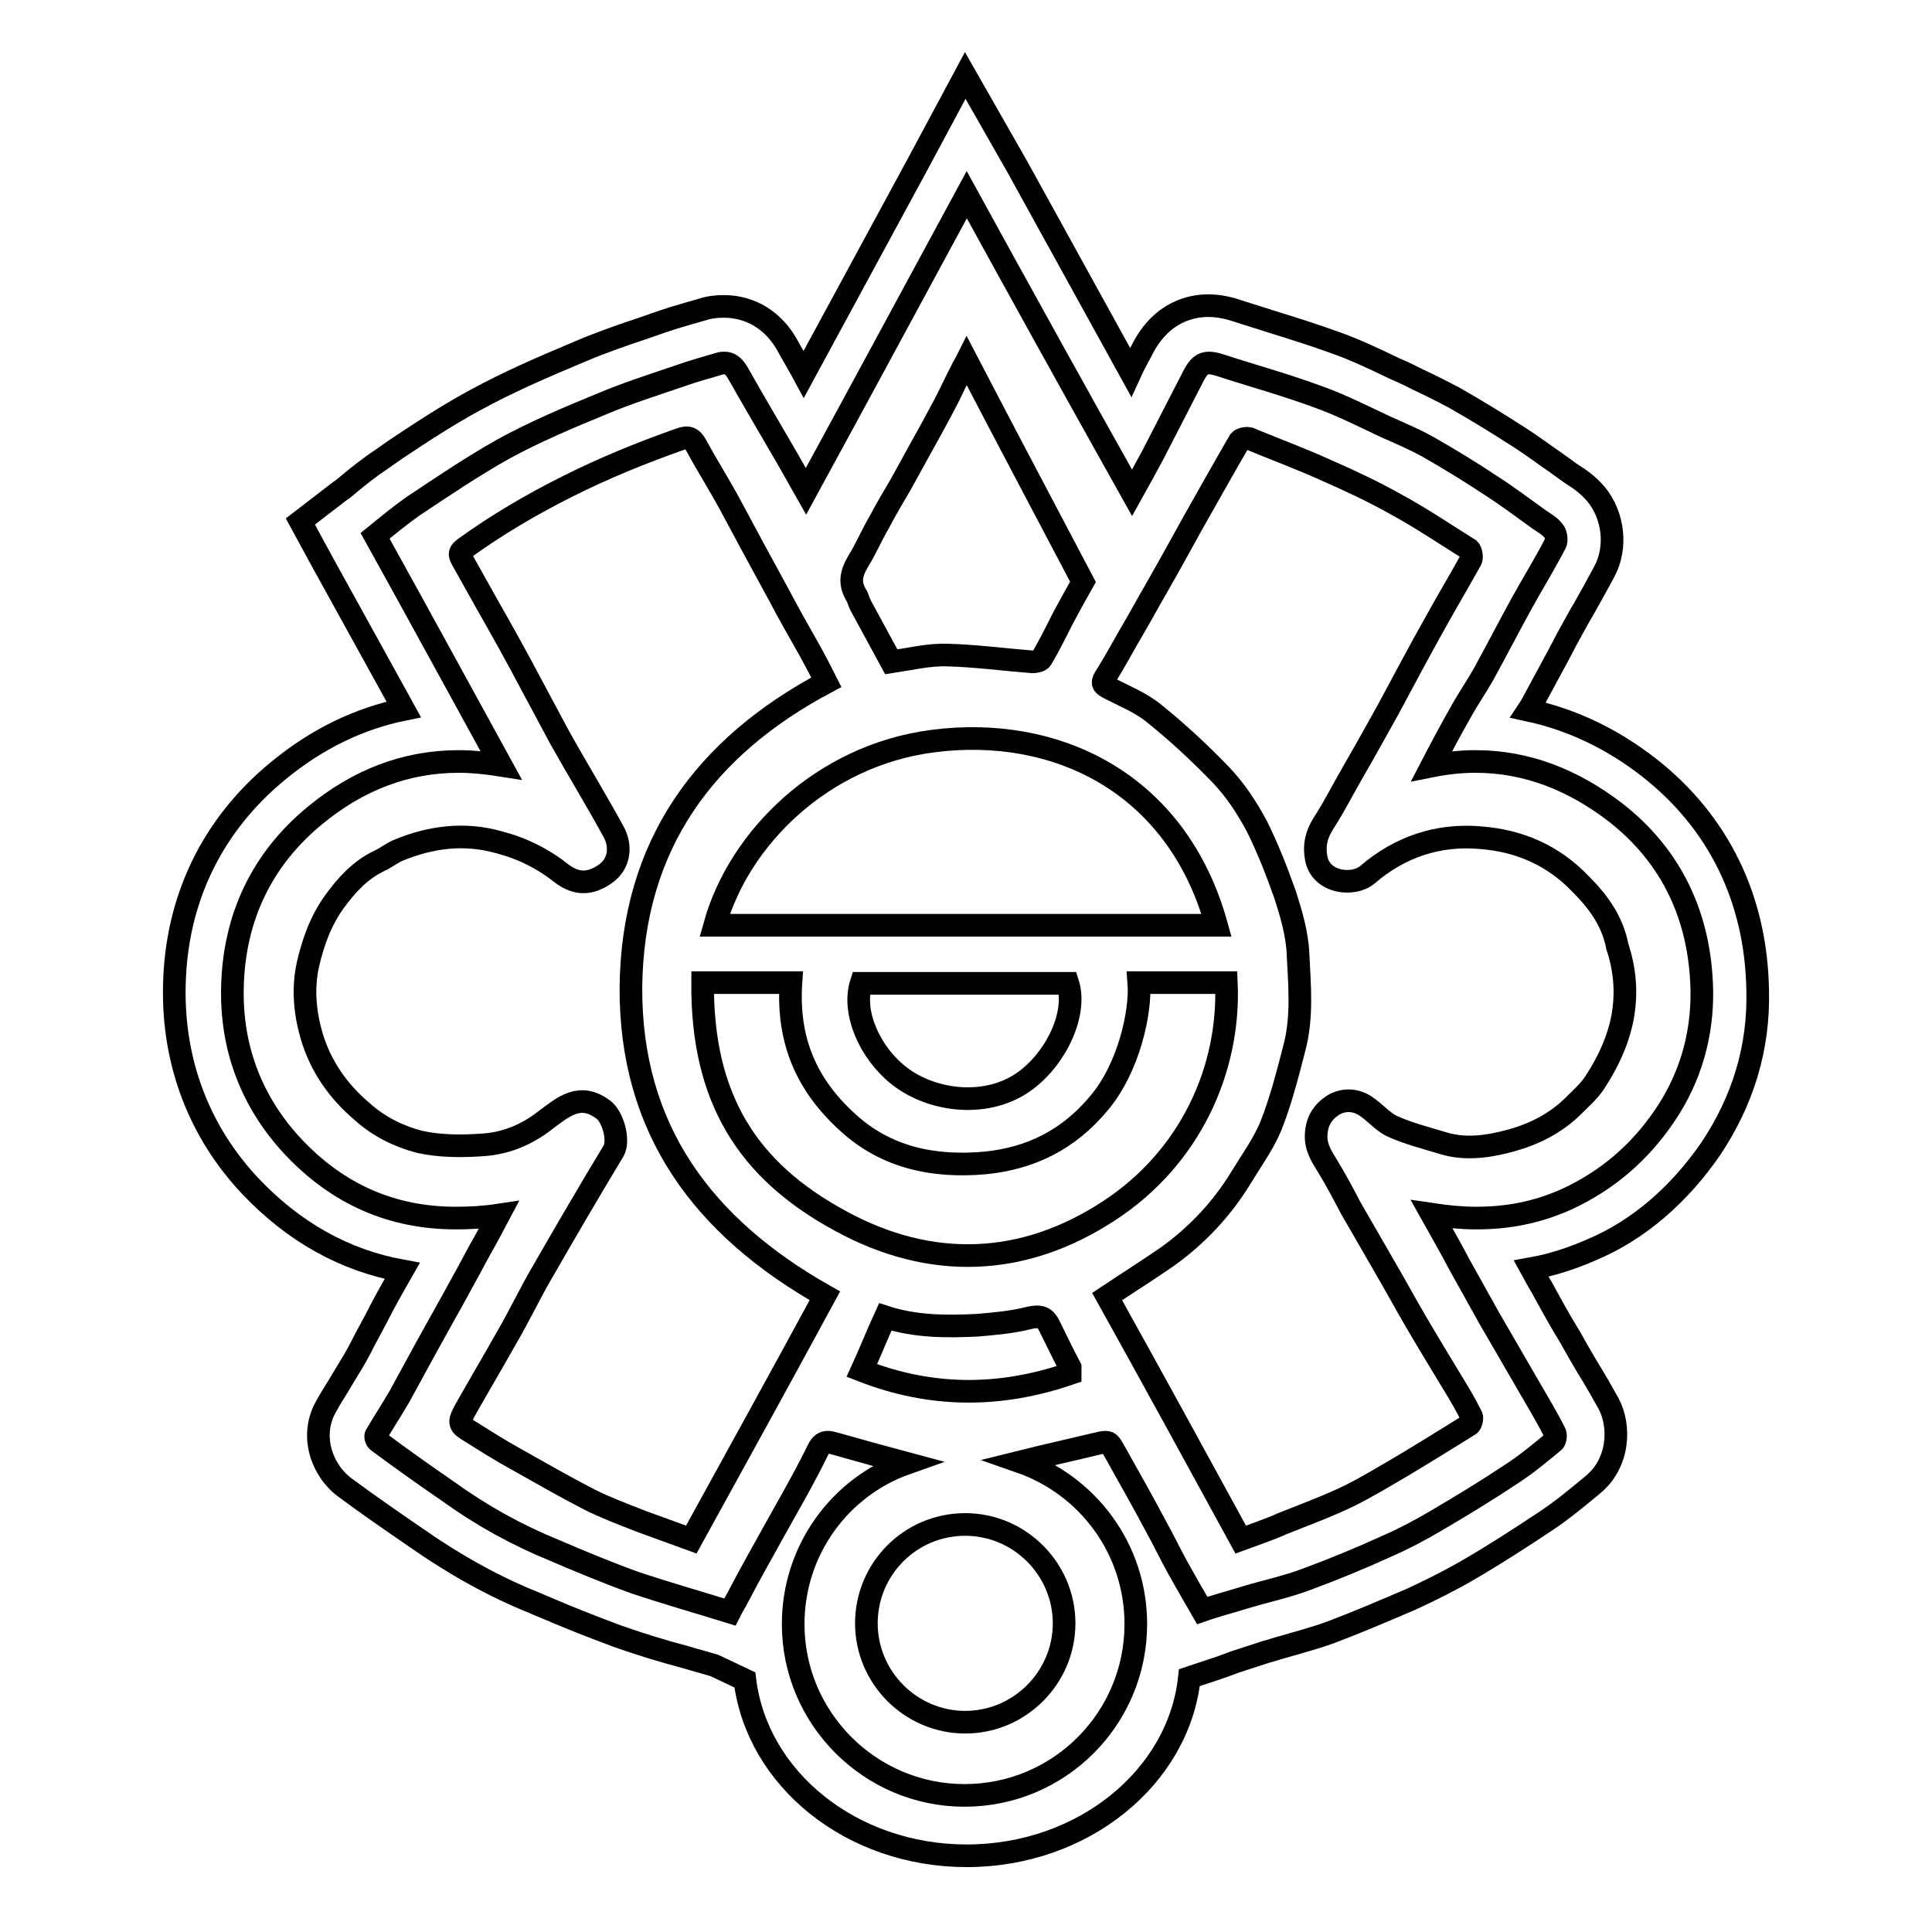 <?xml version="1.0" encoding="utf-8"?>
<!-- Svg Vector Icons : http://www.onlinewebfonts.com/icon -->
<!DOCTYPE svg PUBLIC "-//W3C//DTD SVG 1.1//EN" "http://www.w3.org/Graphics/SVG/1.1/DTD/svg11.dtd">
<svg version="1.1" xmlns="http://www.w3.org/2000/svg" xmlns:xlink="http://www.w3.org/1999/xlink" x="0px" y="0px" viewBox="0 0 256 256" enable-background="new 0 0 256 256" xml:space="preserve">
<g><g><g id="Imagenes"></g><g id="Layer_2"><path stroke-width="3" fill-opacity="0" stroke="#000000"  d="M209.5,117.2c-3.7-3.9-8.2-5.8-13.3-6.2c-5.6-0.5-10.7,1.2-15,4.9c-1.9,1.6-6.2,1.1-6.8-2.2c-0.3-1.7,0-3,0.9-4.5c1.5-2.3,2.8-4.9,4.2-7.3c1.5-2.6,3-5.3,4.5-8c2.1-3.9,4.1-7.7,6.3-11.6c1.5-2.7,3.1-5.4,4.6-8.1c0.2-0.3,0-1.2-0.2-1.4c-3.2-2-6.3-4.1-9.6-5.9c-3-1.7-6.2-3.2-9.4-4.6c-3.3-1.5-6.8-2.8-10.2-4.2c-0.4-0.1-1.2,0.1-1.3,0.4c-2.1,3.6-4.1,7.2-6.2,10.9c-1.6,2.9-3.2,5.8-4.8,8.6c-1,1.7-1.9,3.4-2.9,5.1c-1.3,2.2-2.5,4.5-3.9,6.7c-0.5,0.8-0.1,1,0.4,1.3c2.1,1.1,4.4,2,6.2,3.5c3.1,2.5,6,5.2,8.8,8.1c1.9,2,3.4,4.3,4.7,6.7c1.5,3,2.7,6.1,3.8,9.2c0.8,2.5,1.6,5.2,1.7,7.9c0.2,4.1,0.6,8.3-0.5,12.4c-0.9,3.5-1.8,7-3.1,10.3c-1,2.4-2.6,4.6-4,6.9c-2.5,4.1-5.8,7.6-9.7,10.4c-2.6,1.8-5.3,3.5-8,5.3c5.9,10.6,11.8,21.4,17.7,32.2c1.9-0.7,3.7-1.3,5.5-2.1c3-1.2,6-2.3,8.9-3.7c2.4-1.2,4.7-2.6,7.1-4c3-1.8,5.9-3.6,8.8-5.4c0.2-0.1,0.4-0.8,0.3-1.1c-0.7-1.4-1.5-2.8-2.3-4.1c-1.7-2.8-3.4-5.6-5.1-8.5c-1.4-2.4-2.7-4.8-4.1-7.2c-1.5-2.6-3-5.2-4.5-7.8c-1-1.9-2-3.8-3.1-5.6c-0.8-1.3-1.6-2.5-1.5-4.2c0.1-1.8,0.9-3,2.3-3.9c1.4-0.8,3-0.7,4.3,0.2c1.2,0.8,2.2,2,3.4,2.6c2.2,1,4.6,1.6,6.9,2.3c3,0.9,6.1,0.4,9-0.4c2.9-0.8,5.7-2.2,7.9-4.3c1.1-1.1,2.4-2.2,3.2-3.5c1.7-2.6,3-5.4,3.6-8.5c0.6-3.3,0.3-6.4-0.7-9.4C213.7,122.2,211.9,119.6,209.5,117.2z"/><path stroke-width="3" fill-opacity="0" stroke="#000000"  d="M83.6,130.8c0.2-18.8,9.7-31.8,25.9-40.4c-0.7-1.4-1.4-2.7-2.1-4c-1.4-2.5-2.8-4.9-4.1-7.4c-2.2-4-4.4-8.1-6.6-12.2c-1.4-2.6-3-5.1-4.4-7.7c-0.6-1.1-1.1-1.3-2.2-0.9c-5.1,1.8-10,3.8-14.8,6.2c-4.8,2.4-9.4,5.1-13.7,8.2c-0.7,0.5-0.8,0.8-0.4,1.5c1.1,2,2.2,3.9,3.3,5.9c2,3.5,4,7.1,5.9,10.7c1.3,2.4,2.5,4.7,3.8,7.1c2.3,4.1,4.8,8.2,7.1,12.4c1,1.8,0.9,4.2-1.1,5.6c-2,1.4-3.8,1.4-5.7,0c-2.5-2-5.3-3.4-8.4-4.2c-4.6-1.3-9.1-0.7-13.4,1.1c-0.9,0.4-1.6,1-2.5,1.4c-2.5,1.2-4.3,3.2-5.9,5.4c-1.8,2.5-2.8,5.3-3.5,8.3c-0.7,3.2-0.4,6.4,0.5,9.5c1.2,4,3.5,7.3,6.7,10c2.2,2,4.9,3.3,7.6,4c2.7,0.6,5.6,0.6,8.4,0.4c3.1-0.2,5.9-1.4,8.3-3.3c2.3-1.7,4.5-3.7,7.6-1.4c1.3,0.9,2.2,4.1,1.4,5.5c-3.2,5.3-6.3,10.6-9.4,16c-1.7,2.9-3.1,5.9-4.8,8.8c-1.8,3.2-3.7,6.4-5.5,9.6c-0.9,1.7-0.8,1.9,0.9,2.9c1.9,1.2,3.8,2.4,5.8,3.5c3.2,1.8,6.5,3.7,9.8,5.4c2.2,1.1,4.6,2,6.9,2.9c2.2,0.8,4.4,1.6,6.6,2.4c6-10.9,11.9-21.6,17.7-32.3C93.2,162.6,83.5,149.7,83.6,130.8z"/><path stroke-width="3" fill-opacity="0" stroke="#000000"  d="M123.6,98.2c-14.7,1.9-25.7,12.9-28.9,24.4c22.2,0,44.3,0,66.5,0C155.9,103.5,139.7,96.1,123.6,98.2z"/><path stroke-width="3" fill-opacity="0" stroke="#000000"  d="M162.5,130.2c-3.9,0-7.7,0-11.6,0c0.3,3.8-1.3,11.3-5.3,16c-4,4.8-9,7.3-15.1,7.9c-6.8,0.6-13.1-0.7-18.2-5.4c-5.5-5-8-10.9-7.5-18.5c-3.9,0-7.6,0-11.7,0c-0.1,15.3,5.9,24.9,18.3,31.6c11.9,6.5,24.2,6.1,35.6-1.4C157.7,153.4,163,141.7,162.5,130.2z"/><path stroke-width="3" fill-opacity="0" stroke="#000000"  d="M114.3,80.7c1.3,2.4,2.6,4.8,3.8,7c2.6-0.4,5.1-1,7.5-0.9c3.7,0.1,7.4,0.6,11.2,0.9c0.4,0,1-0.1,1.2-0.4c1-1.7,1.9-3.5,2.8-5.3c0.9-1.7,1.8-3.3,2.7-4.9c-5.1-9.7-10.2-19.3-15.4-29.3c-0.3,0.6-0.6,1-0.7,1.3c-0.8,1.5-1.5,3.1-2.3,4.6c-1,1.9-2,3.7-3,5.5c-0.9,1.6-1.8,3.3-2.7,4.9c-1,1.7-2,3.4-2.9,5.1c-1,1.7-1.8,3.6-2.8,5.2c-1,1.7-1.2,3-0.1,4.7C113.8,79.7,114,80.2,114.3,80.7z"/><path stroke-width="3" fill-opacity="0" stroke="#000000"  d="M119.2,142.6c4.4,3.4,11.8,4.3,16.8,0.5c4.2-3.2,6.7-9,5.5-12.8c-9.1,0-18.3,0-27.4,0C112.9,134.1,115.2,139.5,119.2,142.6z"/><path stroke-width="3" fill-opacity="0" stroke="#000000"  d="M139,175.6c-0.5-1-1.1-1.3-2.5-1c-2.3,0.6-4.7,0.8-7,1c-4.1,0.2-8.2,0.2-12.2-1.1c-1.1,2.4-2,4.7-3.1,7.1c9.2,3.6,18.3,3.6,27.6,0.4c0-0.3,0-0.6,0-0.8C140.8,179.3,139.9,177.4,139,175.6z"/><path stroke-width="3" fill-opacity="0" stroke="#000000"  d="M226.7,152.2c4.2-6.3,6.4-13.3,6.2-21c-0.2-12.1-5.2-22.3-14.4-29.5c-5-3.9-10.4-6.4-16-7.6c0.2-0.3,0.4-0.6,0.6-1c0.9-1.7,1.8-3.3,2.7-5c0.8-1.4,1.5-2.9,2.3-4.3c0.6-1.1,1.2-2.2,1.8-3.2c0.9-1.6,1.8-3.2,2.7-4.9c1.7-3.2,1.2-7.4-1.1-10.2c-1.1-1.3-2.3-2.1-3.1-2.6l-0.3-0.2l-1.8-1.3c-1.6-1.1-3.2-2.3-4.9-3.4c-3.1-2-5.9-3.7-8.7-5.3c-1.7-0.9-3.3-1.7-4.8-2.4l-1.2-0.6c-0.8-0.4-1.6-0.7-2.4-1.1c-2.3-1.1-4.6-2.2-7.1-3.1c-3-1.1-5.9-2-8.8-2.9c-1.5-0.5-2.9-0.9-4.4-1.4c-0.9-0.3-2.3-0.7-3.9-0.7c-2.1,0-6.1,0.7-8.7,5.7c-0.5,1-1.1,2-1.6,3.1l-15-27.2L127.9,10l-6.6,12.3l-14.8,27.3c-0.7-1.3-1.5-2.6-2.2-3.9c-1.8-3.2-4.8-5.1-8.4-5.1c-0.9,0-1.9,0.1-2.8,0.4c-1.7,0.5-3.6,1-5.6,1.7l-2.3,0.8c-2.7,0.9-5.6,1.9-8.4,3.1c-5,2.1-9.4,4-13.8,6.4c-3.7,2-7.2,4.3-10.5,6.5l-2,1.4c-1.5,1-2.9,2.1-4.1,3.1c-0.5,0.4-0.9,0.8-1.4,1.1l-5.2,4l3.1,5.7L53.5,94c-5.9,1.2-11.5,3.9-16.6,8.1c-8.8,7.2-13.6,17.1-13.8,28.6c-0.2,10.1,3.3,19.3,10.1,26.5c5.7,6,12.4,9.8,20.1,11.2c-1.2,2.1-2.4,4.2-3.5,6.4c-0.5,0.9-1,1.9-1.5,2.8c-0.6,1.2-1.3,2.5-2,3.6c-0.5,0.8-1,1.7-1.5,2.5c-0.5,0.8-1,1.6-1.5,2.5c-2.4,4-0.6,8.7,2.4,10.9c3.1,2.3,6.3,4.5,9.5,6.7c5,3.5,10.2,6.4,15.4,8.5l1.9,0.8c3,1.3,6.1,2.5,9.3,3.7c3.1,1.1,6.1,2,9.1,2.8c1.3,0.4,2.5,0.7,3.8,1.1l4,1.9c1.6,13.1,14.1,23.3,29.4,23.3c15.4,0,28.1-10.4,29.5-23.6l4.2-1.4l1.9-0.7l4-1.3c0.8-0.2,1.6-0.5,2.4-0.7c2-0.6,4-1.1,6.2-1.9c3.2-1.2,6.5-2.6,10.7-4.4c2.6-1.2,5.2-2.5,7.6-3.9c3.6-2.1,7-4.3,10.3-6.5c2.1-1.4,3.9-2.9,5.6-4.3l0.6-0.5c3.4-2.8,3.7-7.7,2-10.8c-0.9-1.6-1.8-3.2-2.8-4.8l-1-1.7l-1.3-2.3c-1.3-2.1-2.5-4.3-3.7-6.5c-0.5-0.8-0.9-1.6-1.4-2.5c2.8-0.5,5.5-1.4,8-2.5C217.1,163,222.5,158.3,226.7,152.2z M195.6,161.4c-1.9,0-3.9-0.2-5.9-0.5c1.4,2.5,2.6,4.6,3.7,6.7c1.3,2.3,2.6,4.7,3.9,7c1.7,2.9,3.4,5.9,5.1,8.8c1.2,2.1,2.5,4.2,3.6,6.4c0.2,0.3,0.1,1-0.1,1.2c-1.8,1.5-3.6,3-5.6,4.3c-3.3,2.2-6.6,4.2-10,6.2c-2.2,1.3-4.5,2.5-6.8,3.5c-3.3,1.5-6.7,2.9-10.2,4.2c-2.6,1-5.4,1.6-8.1,2.4c-1.9,0.6-3.9,1.1-5.9,1.8c-1.1-1.9-2.2-3.8-3.2-5.6c-1-1.8-1.9-3.7-2.9-5.5c-1.7-3.2-3.5-6.4-5.3-9.6c-0.7-1.2-0.8-1.6-1.4-1.6c-0.3,0-0.8,0.1-1.6,0.3c-3.3,0.8-6.5,1.5-9.7,2.3c8.9,3.1,15.3,11.5,15.3,21.5c0,12.5-10.1,22.7-22.7,22.7c-12.5,0-22.7-10.2-22.7-22.7c0-9.8,6.2-18.2,15-21.3c-3-0.8-6.2-1.7-9.4-2.6c-0.4-0.1-0.7-0.2-1-0.2c-0.5,0-0.9,0.2-1.3,1c-1.8,3.7-3.9,7.3-5.9,10.9c-1.6,2.9-3.2,5.7-4.7,8.6c-0.3,0.6-0.7,1.2-1.1,2c-4.2-1.3-8.4-2.5-12.6-3.9c-3.6-1.3-7.2-2.8-10.7-4.3c-4.9-2-9.6-4.6-13.9-7.7c-3.2-2.2-6.3-4.4-9.4-6.7c-0.2-0.1-0.4-0.6-0.3-0.8c1-1.7,2.1-3.4,3.1-5.1c1.2-2.2,2.4-4.4,3.6-6.6c2.4-4.3,4.8-8.6,7.1-12.9c0.8-1.4,1.6-2.9,2.5-4.6c-2,0.3-3.8,0.4-5.7,0.4c-8.4,0-15.6-3.1-21.6-9.5c-5.5-5.9-8.2-13.1-8-21.1c0.2-9.2,3.9-17,11-22.8c5.6-4.6,11.9-7.1,19-7.1c1.8,0,3.7,0.2,5.6,0.5c-5.6-10.2-11.1-20.3-16.7-30.4c1.6-1.3,3.3-2.7,5-3.9c3.9-2.6,7.9-5.3,12-7.6c4.2-2.3,8.7-4.2,13.1-6c3.3-1.4,6.8-2.5,10.3-3.7c1.7-0.6,3.5-1.1,5.2-1.6c0.3-0.1,0.5-0.1,0.7-0.1c0.7,0,1.2,0.4,1.7,1.2c2.2,3.9,4.4,7.6,6.6,11.4c0.8,1.4,1.6,2.8,2.5,4.4c7.2-13.2,14.2-26.2,21.3-39.3c7.3,13.3,14.5,26.3,21.9,39.5c1-1.8,1.9-3.4,2.8-5.1c1.8-3.5,3.6-7,5.4-10.5c0.6-1.1,1.1-1.6,2-1.6c0.4,0,0.9,0.1,1.5,0.3c4.3,1.4,8.7,2.6,13,4.2c3.1,1.1,6,2.6,9,4c1.8,0.8,3.7,1.6,5.5,2.6c2.8,1.6,5.6,3.3,8.3,5.1c2.2,1.4,4.3,3,6.4,4.5c0.7,0.5,1.5,0.9,2,1.6c0.3,0.4,0.4,1.2,0.2,1.6c-1.4,2.7-3,5.3-4.5,8c-1.7,3.1-3.3,6.2-5,9.3c-0.9,1.6-2,3.2-2.9,4.8c-1.3,2.3-2.6,4.7-4,7.4c2-0.4,3.9-0.6,5.8-0.6c6.9,0,13,2.5,18.5,6.7c7.6,5.9,11.3,14,11.5,23.6c0.1,5.9-1.5,11.6-4.9,16.6c-3.3,4.9-7.6,8.6-13,11.1C203.6,160.7,199.7,161.4,195.6,161.4z"/><path stroke-width="3" fill-opacity="0" stroke="#000000"  d="M114.8,215.1c0,7.2,5.9,13.1,13.1,13.1c7.2,0,13.1-5.9,13.1-13.1c0-7.2-5.9-13.1-13.1-13.1C120.6,202,114.8,207.9,114.8,215.1z"/></g></g></g>
</svg>